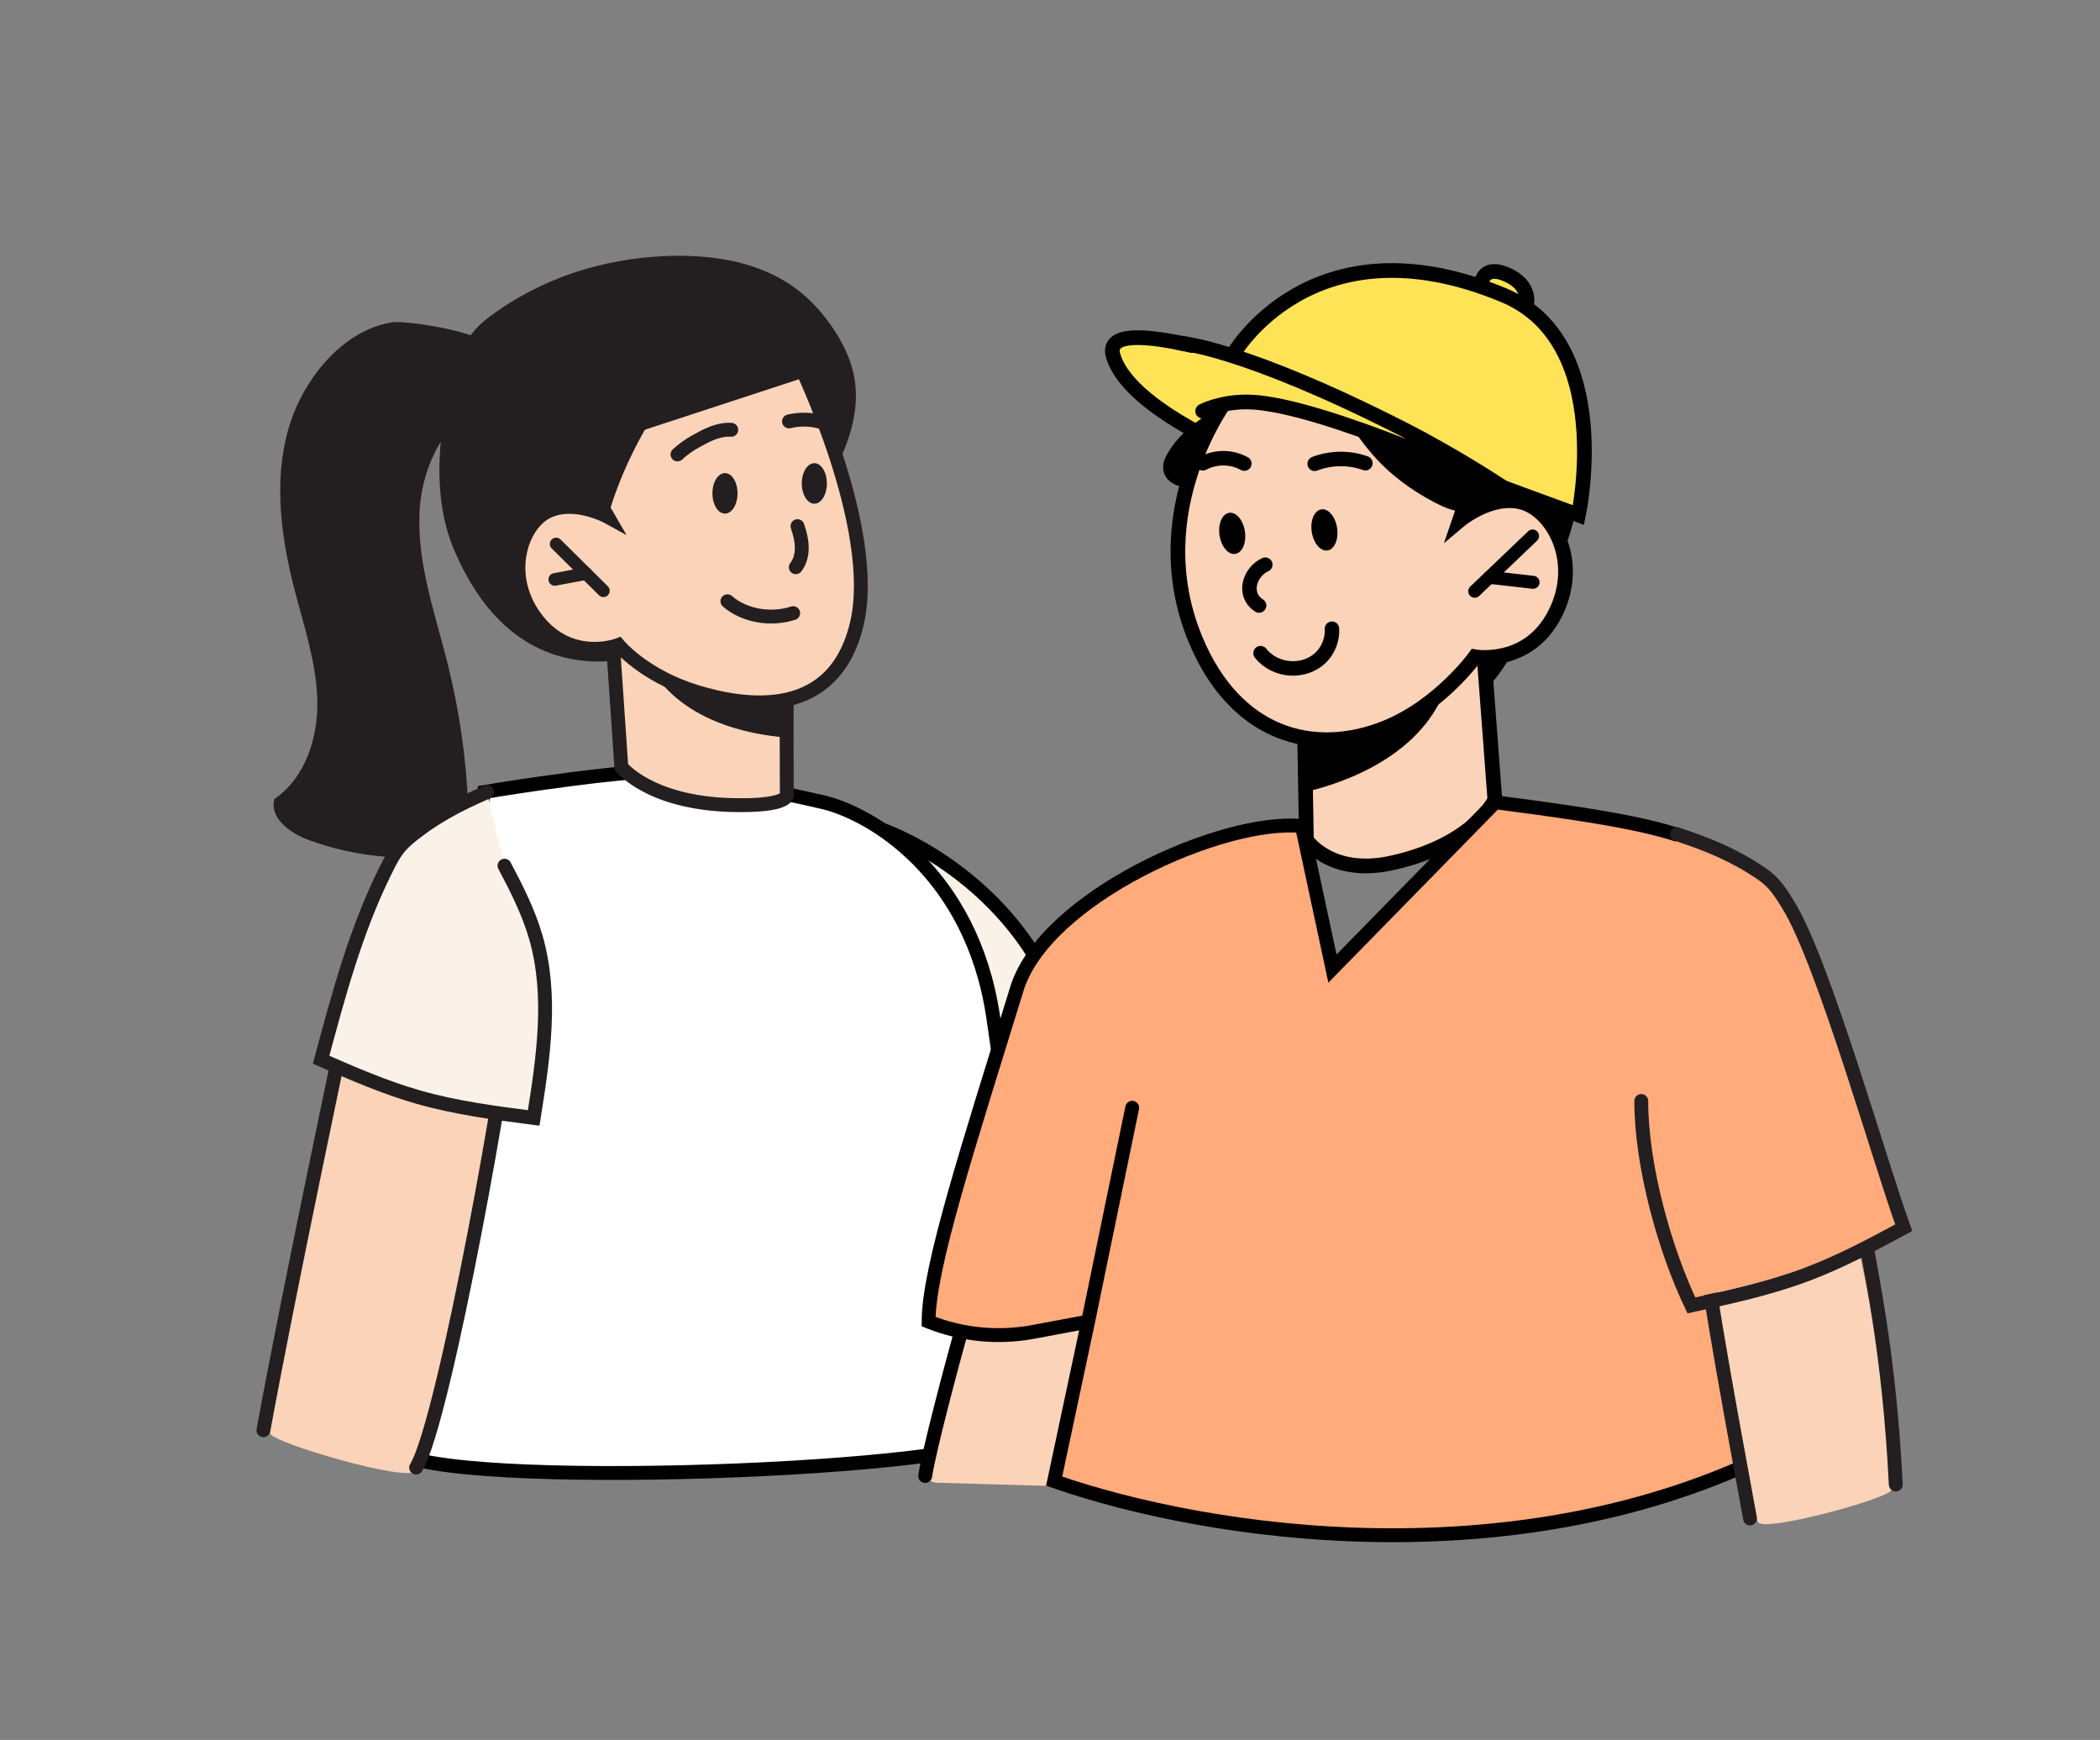<svg width="303" height="251" viewBox="0 0 303 251" fill="none" xmlns="http://www.w3.org/2000/svg">
<rect x="0" y="0" width="303" height="251" fill="#808080" stroke="none"/>
<path d="M154.727 152.534C151.444 132.063 134.067 121.755 125.789 119.16L130.248 151.869L154.727 152.534Z" fill="#FAF2E8" stroke="black" stroke-width="2" stroke-linecap="round"/>
<path d="M93.829 111.325C89.128 111.325 75.548 113.284 69.836 114.263C63.633 147.397 52.404 204.557 57.104 209.258C62.98 215.134 142.306 212.196 145.733 206.809C149.161 201.423 147.202 172.533 143.285 146.581C140.151 125.819 125.657 117.364 118.802 115.732C112.436 114.263 98.53 111.325 93.829 111.325Z" fill="white" stroke="black" stroke-width="2" stroke-linecap="round"/>
<path d="M133.277 211.242C134.794 205.734 137.049 195.804 137.931 190.802C143.359 192.644 152.287 191.9 156.344 191.313L155.681 214.481L135.2 213.895C133.861 213.857 132.921 212.534 133.277 211.242Z" fill="#FAD3B8"/>
<path d="M138.71 191.928C137.22 197.314 134.089 209.052 133.492 212.924" stroke="black" stroke-width="2" stroke-linecap="round"/>
<path d="M213.611 42.476C213.611 42.476 213.028 37.529 217.639 39.716C222.249 41.904 220.059 46.746 217.403 45.979C214.747 45.213 213.61 42.485 213.61 42.485L213.611 42.476Z" fill="#FFE357" stroke="black" stroke-width="2.12" stroke-miterlimit="10"/>
<path d="M227.647 67.353C227.942 67.439 227.773 69.349 227.775 69.602C227.698 77.557 222.908 85.605 219.209 92.4C217.661 95.234 216.048 98.149 213.512 100.154C213.05 99.043 212.337 97.845 212.1 96.666C211.923 95.775 211.99 94.953 211.733 94.051C211.029 91.526 210.263 89.056 209.682 86.494C209.306 84.808 208.959 83.108 208.602 81.416C208.423 80.543 208.234 79.677 208.044 78.812C207.936 78.346 207.957 77.59 207.436 77.375C207.933 73.847 208.306 70.294 208.741 66.75C208.781 66.457 209.444 62.032 209.323 61.997C209.323 61.997 227.628 67.36 227.637 67.361L227.647 67.353Z" fill="black"/>
<path d="M182.454 66.766C182.454 66.766 163.223 59.787 160.634 51.407C158.036 43.026 194.353 56.909 194.353 56.909L182.463 66.767L182.454 66.766Z" fill="#FFE357"/>
<path d="M180.886 56.509C179.87 56.75 178.892 57.114 177.967 57.612C176.088 58.631 174.215 59.677 172.515 60.973C170.814 62.269 169.293 63.842 168.289 65.729C167.54 67.126 167.656 68.668 169.034 69.614C170.982 70.944 174.05 70.141 176.188 69.87C175.478 71.716 174.979 73.933 176.094 75.556C177.255 77.24 179.627 77.507 181.662 77.332C184.665 77.071 187.618 76.18 190.267 74.742" fill="black"/>
<path d="M214.102 94.275L215.689 115.37C215.689 115.37 212.795 121.815 200.88 124.471C192.005 126.456 188.5 121.176 188.5 121.176L188.376 114.241L188.201 103.886L209.296 96.062L214.102 94.275V94.275Z" fill="#FAD3B8" stroke="black" stroke-width="2.12" stroke-miterlimit="10"/>
<path d="M209.294 96.069C209.316 96.641 209.196 97.329 208.969 98.138C205.79 109.077 193.497 113.055 188.376 114.239L188.201 103.884L209.296 96.06L209.294 96.069Z" fill="black"/>
<path d="M177.087 57.519C177.087 57.519 164.796 73.662 172.482 92.216C178.273 106.187 189.657 109.113 199.894 104.991C207.707 101.851 212.828 94.751 212.828 94.751C212.828 94.751 220.537 96.104 224.379 88.523C228.221 80.943 223.996 73.588 219.542 72.442C215.088 71.296 210.578 75.092 210.578 75.092L213.329 67.039C213.329 67.039 191.091 31.736 177.087 57.519V57.519Z" fill="#FAD3B8" stroke="black" stroke-width="2.12" stroke-miterlimit="10"/>
<path d="M212.911 86.219C212.626 86.261 212.314 86.165 212.102 85.937C211.746 85.564 211.764 84.97 212.137 84.614L220.488 76.643C220.852 76.286 221.455 76.295 221.809 76.677C222.164 77.051 222.147 77.644 221.774 78L213.423 85.972C213.277 86.115 213.105 86.191 212.92 86.22L212.911 86.219Z" fill="black"/>
<path d="M221.35 84.93C221.277 84.938 221.186 84.944 221.106 84.933L214.782 84.211C214.267 84.15 213.906 83.686 213.956 83.178C214.016 82.671 214.472 82.299 214.989 82.351L221.313 83.073C221.828 83.134 222.189 83.599 222.138 84.106C222.089 84.533 221.755 84.867 221.351 84.921L221.35 84.93Z" fill="black"/>
<path d="M208.491 62.073C206.904 59.411 203.953 57.556 201.514 55.654C199.858 54.364 196.363 52.734 194.514 54.796C194.269 55.069 194.132 55.412 194.013 55.757C192.871 59.061 195.874 63.054 197.979 65.498C200.503 68.432 203.685 70.778 207.117 72.544C208.416 73.208 209.803 73.82 211.257 73.81C211.455 73.81 211.665 73.793 211.801 73.658C211.935 73.531 211.971 73.329 212.006 73.144C212.282 71.438 213.269 68.745 212.795 67.055C212.349 65.486 210.335 64.31 209.283 63.156C209.015 62.867 208.785 62.303 208.49 62.082L208.491 62.073Z" fill="black"/>
<path d="M177.838 51.246C177.838 51.246 189.209 31.049 216.943 42.576C233.133 49.305 227.75 74.305 227.75 74.305L216.029 70.007L177.838 51.246V51.246Z" fill="#FFE357" stroke="black" stroke-width="2.12" stroke-miterlimit="10"/>
<path d="M170.319 49.494C170.319 49.494 179.419 50.167 202.495 61.921C210.452 65.971 217.345 70.618 217.345 70.618C217.345 70.618 190.744 58.251 180.226 57.99C176.189 57.894 173.526 59.303 173.526 59.303L170.319 49.494V49.494Z" fill="#FFE357"/>
<path d="M178.23 79.906C179.241 79.756 179.864 78.306 179.622 76.669C179.38 75.031 178.365 73.825 177.354 73.975C176.343 74.124 175.719 75.574 175.961 77.212C176.203 78.85 177.219 80.056 178.23 79.906Z" fill="black"/>
<path d="M191.532 79.408C192.543 79.258 193.167 77.808 192.925 76.171C192.683 74.533 191.667 73.327 190.657 73.477C189.646 73.626 189.022 75.076 189.264 76.714C189.506 78.352 190.521 79.558 191.532 79.408Z" fill="black"/>
<path d="M197.005 66.82C194.658 65.969 192.018 66.017 189.688 66.902" stroke="black" stroke-width="2.09" stroke-miterlimit="10" stroke-linecap="round"/>
<path d="M179.536 66.875C178.872 66.514 178.14 66.262 177.387 66.159C176.085 65.983 174.719 66.213 173.552 66.832" stroke="black" stroke-width="2.09" stroke-miterlimit="10" stroke-linecap="round"/>
<path d="M181.88 94.221C183.995 96.919 188.312 97.206 190.697 94.721C191.716 93.658 192.271 92.162 192.181 90.695" stroke="black" stroke-width="2.09" stroke-linecap="round" stroke-linejoin="round"/>
<path d="M182.564 81.456C180.248 82.505 179.259 85.812 181.666 87.349" stroke="black" stroke-width="2.09" stroke-linecap="round" stroke-linejoin="round"/>
<path d="M172.819 62.385C167.598 59.581 161.949 55.673 160.635 51.394C159.568 47.953 165.064 48.265 171.914 49.835" stroke="black" stroke-width="2.12" stroke-miterlimit="10" stroke-linecap="round"/>
<path d="M170.319 49.494C170.319 49.494 179.419 50.167 202.495 61.921C210.452 65.971 217.345 70.618 217.345 70.618C217.345 70.618 190.744 58.251 180.226 57.99C176.189 57.894 173.526 59.303 173.526 59.303" stroke="black" stroke-width="2.12" stroke-miterlimit="10" stroke-linecap="round"/>
<path d="M239.738 167.4C241.309 176.085 243.314 195.624 238.771 204.299" stroke="black" stroke-width="2" stroke-linecap="round"/>
<path d="M146.713 142.664C150.781 129.443 176.419 118.018 187.845 119.16L192.252 139.726L215.755 115.732C250.032 120.139 248.563 121.902 256.397 134.829C264.232 147.756 257.214 191.467 256.397 209.258C219.183 228.061 174.624 221.499 152.099 213.665L156.996 190.651L149.102 192.131C144.024 193.083 138.779 192.57 133.982 190.651C133.982 182.816 139.734 165.347 146.713 142.664Z" fill="#FFAB7C"/>
<path d="M156.996 190.651L152.099 213.665C174.624 221.499 219.183 228.061 256.397 209.258C257.214 191.467 264.232 147.756 256.397 134.829C248.563 121.902 250.032 120.139 215.755 115.732L192.252 139.726L187.845 119.16C176.419 118.018 150.781 129.443 146.713 142.664C139.734 165.347 133.982 182.816 133.982 190.651V190.651C138.779 192.57 144.024 193.083 149.102 192.131L156.996 190.651ZM156.996 190.651L163.362 159.802" stroke="black" stroke-width="2" stroke-linecap="round"/>
<path d="M71.775 50.976C71.249 47.955 58.526 46.191 56.589 46.493C49.129 47.681 43.5 55.15 41.578 61.994C39.465 69.52 40.56 77.586 42.518 85.154C43.872 90.382 45.648 95.588 45.781 100.992C45.914 106.395 44.069 112.206 39.605 115.249C38.812 117.961 41.844 120.182 44.49 121.158C49.248 122.915 54.329 123.779 59.396 123.695C62.252 123.646 65.557 123.013 66.905 120.484C67.614 119.149 67.6 117.554 67.537 116.036C67.249 109.255 66.273 102.503 64.631 95.912C62.806 88.583 60.133 81.268 60.54 73.722C60.778 69.288 62.399 64.721 65.347 61.362C66.947 59.535 68.989 58.916 70.744 57.469C73.052 55.565 72.358 54.307 71.782 50.976H71.775Z" fill="#231F20"/>
<path d="M119.65 69.377C122.148 64.817 124.141 59.764 123.306 54.677C122.85 51.902 121.566 49.316 119.952 47.004C118.548 44.995 116.878 43.168 114.92 41.692C109.818 37.855 103.137 36.738 96.758 36.914C90.856 37.083 84.975 38.263 79.543 40.575C76.785 41.748 74.153 43.203 71.697 44.917C69.079 46.744 67.304 48.367 66.553 51.438C65.718 54.874 64.342 58.022 63.851 61.577C63.058 67.248 63.163 73.607 65.381 78.975C75.936 104.461 97.866 92.74 97.874 92.733C99.888 91.658 102.407 91.152 104.519 90.246C108.681 88.461 112.878 86.346 116.323 83.367C120.085 80.121 122.955 75.019 118.885 70.712C119.144 70.269 119.397 69.82 119.643 69.363L119.65 69.377Z" fill="#231F20"/>
<path d="M113.496 95.993L113.517 96.527L113.503 106.631L113.524 114.55C113.524 114.55 114.247 116.363 105.447 116.131C93.657 115.78 89.649 110.636 89.649 110.636L88.386 92.121L91.979 92.683L113.496 95.986V95.993Z" fill="#FAD3B8" stroke="#231F20" stroke-width="2" stroke-miterlimit="10"/>
<path d="M113.538 97.076L113.51 106.4C107.952 105.957 97.797 103.983 93.369 95.446C93.025 94.75 92.793 94.125 92.702 93.598L113.496 96.935L113.538 97.076V97.076Z" fill="#231F20"/>
<path d="M115.292 52.365C115.292 52.365 126.879 76.164 123.637 89.944C120.394 103.723 107.91 102.093 100.387 99.774C92.864 97.448 89.228 93.042 89.228 93.042C89.228 93.042 82.4 95.684 77.501 89.424C72.603 83.17 75.144 75.644 79.031 73.782C82.912 71.92 87.74 74.583 87.74 74.583L83.761 67.69C83.761 67.69 97.783 31.243 115.299 52.365H115.292Z" fill="#FAD3B8" stroke="#231F20" stroke-width="2" stroke-miterlimit="10"/>
<path d="M87.066 86.131C86.835 86.131 86.603 86.047 86.428 85.871L79.606 79.119C79.248 78.767 79.248 78.191 79.599 77.833C79.95 77.475 80.526 77.468 80.883 77.826L87.705 84.578C88.063 84.93 88.063 85.506 87.712 85.864C87.536 86.047 87.298 86.131 87.066 86.131V86.131Z" fill="#231F20"/>
<path d="M80.042 84.497C79.614 84.497 79.228 84.188 79.151 83.752C79.06 83.26 79.383 82.782 79.874 82.691L84.4 81.841C84.899 81.749 85.369 82.073 85.46 82.571C85.551 83.063 85.229 83.541 84.737 83.632L80.211 84.483C80.155 84.497 80.099 84.497 80.042 84.497V84.497Z" fill="#231F20"/>
<path d="M85.832 73.678C86.681 74.099 87.361 74.401 87.719 74.507C91.186 62.196 99.509 51.698 104.197 48.312C106.408 46.717 106.822 46.927 108.352 47.721C113.748 50.511 117.412 56.196 120.261 61.346C120.738 58.837 121.166 56.294 121.012 53.743C120.886 51.684 120.38 49.035 118.956 47.44C118.029 46.407 116.443 45.754 115.229 45.072C112.506 43.541 108.857 41.369 105.622 41.482C104.225 41.531 86.702 45.311 85.712 46.414C84.73 47.511 79.649 61.423 79.649 61.423L79.48 67.635C79.438 69.089 82.68 72.111 85.832 73.678V73.678Z" fill="#231F20"/>
<path d="M117.333 54.035L88.933 63.338C87.137 59.421 86.876 50.313 100.195 45.221C113.514 40.128 117.17 48.975 117.333 54.035Z" fill="#231F20"/>
<path d="M59.875 212.201C58.877 213.841 39.465 208.181 38.987 206.809C38.745 206.108 38.812 205.339 38.884 204.595C40.74 185.829 47.743 153.633 52.415 135.373C53.57 130.865 55.057 125.968 58.091 122.345C60.581 119.369 63.065 118.314 66.788 116.222C67.32 117.484 67.864 118.747 68.401 120.003C71.925 128.237 73.684 135.873 73.75 144.838C73.793 150.486 63.997 205.431 59.875 212.195V212.201Z" fill="#FAD3B8"/>
<path d="M253.666 219.586C254.559 221.085 272.427 216.205 272.882 214.967C273.112 214.334 273.061 213.637 273.004 212.961C271.541 195.928 269.47 184.741 265.419 168.13C264.418 164.03 263.117 159.572 260.382 156.249C258.137 153.52 255.874 152.531 252.487 150.587C251.984 151.725 251.469 152.862 250.96 153.994C247.625 161.412 245.916 168.31 245.741 176.436C245.631 181.554 249.973 213.396 253.666 219.58L253.666 219.586Z" fill="#FAD3B8"/>
<path d="M38.008 206.32C41.699 186.156 48.843 152.575 52.358 135.449C53.297 130.875 55.007 126.007 58.049 122.369C60.546 119.381 63.037 118.322 66.771 116.222C67.304 117.489 67.85 118.757 68.389 120.018C71.922 128.284 73.686 135.951 73.753 144.952C73.795 150.622 64.176 204.915 60.043 211.706" stroke="#231F20" stroke-width="2" stroke-miterlimit="10" stroke-linecap="round"/>
<path d="M273.535 214.155C272.556 195.058 270.175 184.185 267.169 168.616C266.366 164.458 263.165 160.586 260.422 157.251C258.171 154.51 255.901 153.518 252.505 151.566C252 152.708 251.484 153.85 250.973 154.987C247.629 162.434 245.915 169.36 245.74 177.517C245.629 182.656 251.324 212.372 252.505 219.051" stroke="#231F20" stroke-width="2" stroke-miterlimit="10" stroke-linecap="round"/>
<path d="M70.278 114.264C65.971 116.15 62.548 117.925 58.913 120.935C57.207 122.348 56.487 123.822 55.526 125.776C51.304 134.333 48.806 143.64 46.332 152.874C50.929 154.882 55.544 156.891 60.364 158.267C65.79 159.821 71.409 160.546 77.004 161.271C78.383 152.609 79.743 143.603 77.306 135.181C76.26 131.569 74.548 128.196 72.794 124.879" fill="#FAF2E8"/>
<path d="M241.949 120.327C246.522 121.84 250.181 123.322 254.166 126.028C256.036 127.298 256.902 128.719 258.059 130.6C263.133 138.841 271.452 166.938 274.798 176.016C270.272 178.451 265.727 180.888 260.916 182.706C255.502 184.758 249.816 185.991 244.156 187.223C241.98 178.622 234.852 150.726 236.603 142.025C237.355 138.293 238.809 134.743 240.311 131.244" fill="#FFAB7C"/>
<path d="M117.496 72.663C118.496 72.663 119.306 71.355 119.306 69.74C119.306 68.126 118.496 66.817 117.496 66.817C116.496 66.817 115.685 68.126 115.685 69.74C115.685 71.355 116.496 72.663 117.496 72.663Z" fill="#231F20"/>
<path d="M104.604 74.091C105.604 74.091 106.415 72.783 106.415 71.168C106.415 69.554 105.604 68.245 104.604 68.245C103.604 68.245 102.793 69.554 102.793 71.168C102.793 72.783 103.604 74.091 104.604 74.091Z" fill="#231F20"/>
<path d="M105.51 61.999C103.644 61.886 101.973 62.779 100.394 63.657C99.44 64.184 98.549 64.824 97.749 65.554" stroke="#231F20" stroke-width="2" stroke-miterlimit="10" stroke-linecap="round"/>
<path d="M113.84 60.79C115.433 60.403 117.125 60.452 118.69 60.944" stroke="#231F20" stroke-width="2" stroke-miterlimit="10" stroke-linecap="round"/>
<path d="M115.068 75.897C115.391 76.874 115.664 77.886 115.685 78.919C115.707 79.952 115.461 81.013 114.822 81.828" stroke="#231F20" stroke-width="2" stroke-miterlimit="10" stroke-linecap="round"/>
<path d="M70.278 114.264C65.971 116.15 62.548 117.925 58.913 120.935C57.207 122.348 56.487 123.822 55.526 125.776C51.304 134.333 48.806 143.64 46.332 152.874C50.929 154.882 55.544 156.891 60.364 158.267C65.79 159.821 71.409 160.546 77.004 161.271C78.383 152.609 79.743 143.603 77.306 135.181C76.26 131.569 74.548 128.196 72.794 124.879" stroke="#231F20" stroke-width="2" stroke-miterlimit="10" stroke-linecap="round"/>
<path d="M241.949 120.331C246.522 121.845 250.181 123.326 254.166 126.032C256.036 127.303 256.902 128.723 258.059 130.604C263.133 138.845 271.341 168.028 274.686 177.106C270.16 179.541 265.615 181.978 260.804 183.796C255.39 185.847 249.705 187.081 244.044 188.312C240.238 180.368 236.811 168.253 236.811 158.823" stroke="#231F20" stroke-width="2" stroke-miterlimit="10" stroke-linecap="round"/>
<path d="M104.956 86.733C107.447 88.905 111.328 89.474 114.444 88.448" stroke="#231F20" stroke-width="2" stroke-miterlimit="10" stroke-linecap="round"/>
</svg>
